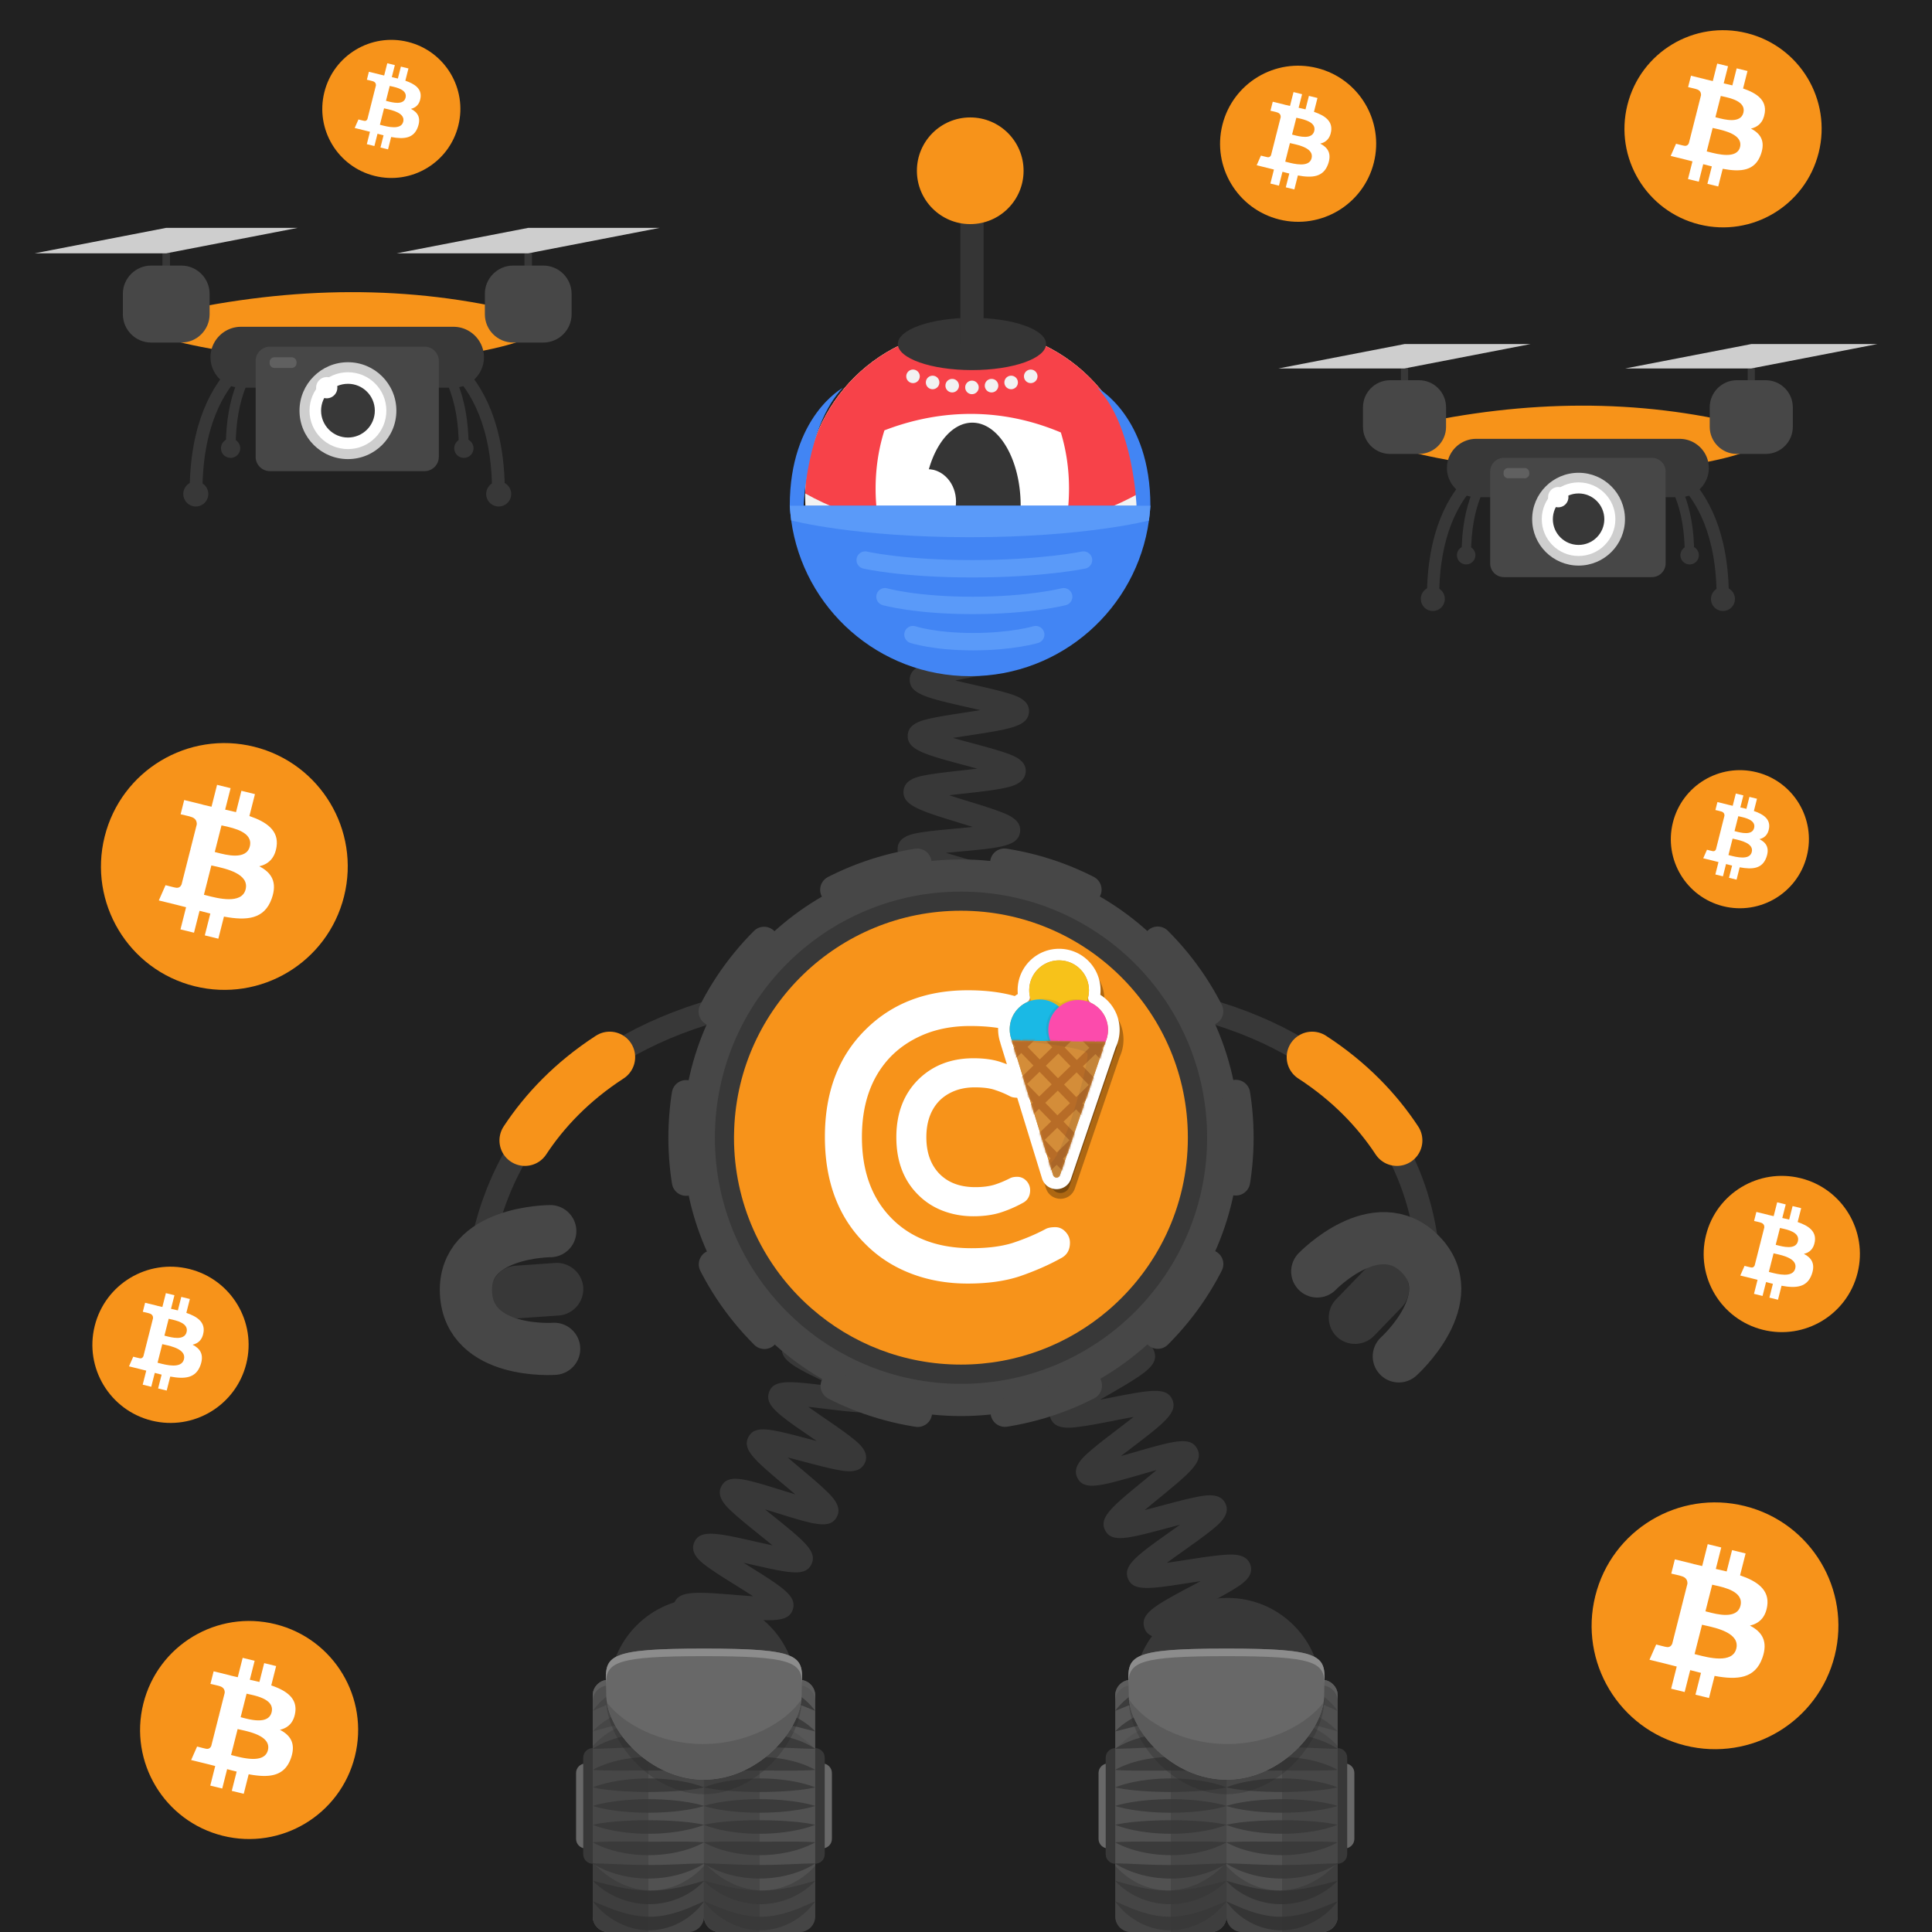 <svg width="1000" height="1000" fill="none" xmlns="http://www.w3.org/2000/svg"><path fill="#212121" d="M0 0h1000v1000H0z"/><path fill="#212121" d="M1000 0H0v1000h1000V0Z"/><path fill="#F7931A" d="M949.647 856.961c-8.53 34.22-43.19 55.04-77.42 46.51-34.21-8.53-55.04-43.19-46.5-77.41 8.53-34.22 43.19-55.05 77.41-46.52 34.22 8.54 55.05 43.2 46.51 77.42Z"/><path fill="#fff" fill-rule="evenodd" d="M914.705 831.271c1.27-8.37-5.2-12.87-14.05-15.87l2.87-11.34-7.009-1.72-2.79 11.04c-1.84-.45-3.741-.88-5.621-1.3l2.81-11.11-7-1.72-2.869 11.33c-1.52-.34-3.021-.68-4.481-1.04l.01-.04-9.67-2.38-1.859 7.37s5.2 1.17 5.09 1.25c2.84.7 3.349 2.55 3.269 4.01l-3.269 12.91c.2.05.449.12.729.23l-.24-.06c-.16-.04-.33-.08-.5-.12l-4.579 18.09c-.35.85-1.23 2.12-3.21 1.64.07.1-5.091-1.25-5.091-1.25l-3.479 7.9 9.12 2.24c1.02.25 2.019.51 3.019.77.66.17 1.32.34 1.97.5l-2.899 11.47 7 1.72 2.87-11.34c1.91.51 3.77.98 5.58 1.43l-2.861 11.29 7.01 1.72 2.901-11.44c11.95 2.23 20.939 1.33 24.719-9.31 3.05-8.57-.149-13.51-6.439-16.73 4.58-1.05 8.029-4.01 8.949-10.14Zm-16.019 22.11c-1.99 7.86-14.481 4.61-20.201 3.12-.51-.13-.97-.25-1.37-.35l3.851-15.19c.48.12 1.06.25 1.72.39 5.92 1.31 18.04 3.99 16 12.03Zm-14.811-19.07c4.77 1.25 15.17 3.99 16.98-3.16 1.85-7.31-8.26-9.51-13.19-10.59-.55-.12-1.039-.23-1.439-.33l-3.491 13.78c.32.08.71.18 1.14.3Z" clip-rule="evenodd"/><path fill="#F7931A" d="M178.085 463.94c-8.53 34.22-43.19 55.04-77.42 46.51-34.21-8.53-55.04-43.19-46.5-77.41 8.53-34.22 43.189-55.05 77.409-46.52 34.22 8.54 55.051 43.2 46.511 77.42Z"/><path fill="#fff" fill-rule="evenodd" d="M143.143 438.25c1.27-8.37-5.2-12.87-14.05-15.87l2.87-11.34-7.01-1.72-2.79 11.04c-1.84-.45-3.74-.88-5.62-1.3l2.81-11.11-7-1.72-2.871 11.33c-1.53-.34-3.019-.68-4.479-1.04l.01-.04-9.67-2.38-1.86 7.37s5.2 1.17 5.09 1.25c2.839.7 3.35 2.55 3.27 4.01l-3.27 12.91c.2.05.45.12.73.23l-.24-.06c-.16-.04-.33-.08-.5-.12l-4.58 18.09c-.35.85-1.23 2.12-3.21 1.64.07.1-5.09-1.25-5.09-1.25l-3.48 7.9 9.12 2.24c1.02.25 2.03.51 3.02.77.66.17 1.32.34 1.97.5l-2.9 11.47 7 1.72 2.87-11.34c1.91.51 3.769.98 5.579 1.43l-2.859 11.29 7.01 1.72 2.9-11.44c11.95 2.23 20.94 1.33 24.72-9.31 3.05-8.57-.151-13.51-6.441-16.73 4.58-1.05 8.031-4.01 8.951-10.14Zm-16.02 22.11c-1.99 7.86-14.48 4.61-20.2 3.12-.51-.13-.97-.25-1.37-.35l3.849-15.19c.48.12 1.061.25 1.721.39 5.92 1.31 18.04 3.99 16 12.03Zm-14.811-19.07c4.77 1.25 15.171 3.99 16.981-3.16 1.85-7.31-8.26-9.51-13.19-10.59-.56-.12-1.051-.23-1.451-.33l-3.489 13.78c.33.08.719.19 1.149.3Z" clip-rule="evenodd"/><path fill="#F7931A" d="M183.691 909.093c-7.538 30.238-38.163 48.638-68.411 41.1-30.23-7.537-48.629-38.162-41.091-68.401 7.538-30.238 38.162-48.647 68.401-41.1 30.238 7.529 48.638 38.163 41.101 68.401Z"/><path fill="#fff" fill-rule="evenodd" d="M152.809 886.393c1.126-7.397-4.592-11.373-12.411-14.02l2.533-10.018-6.192-1.522-2.471 9.754c-1.627-.395-3.298-.774-4.96-1.152l2.489-9.815-6.192-1.522-2.542 10.018a174.61 174.61 0 0 1-3.958-.915l.009-.035-8.541-2.102-1.644 6.508s4.591 1.038 4.494 1.1c2.507.616 2.964 2.251 2.885 3.544l-2.893 11.408c.175.044.396.105.642.202l-.211-.053c-.141-.035-.291-.07-.44-.105l-4.046 15.99c-.308.747-1.082 1.873-2.841 1.451.062.088-4.503-1.108-4.503-1.108l-3.079 6.983 8.057 1.979c.897.22 1.786.449 2.665.677.59.15 1.17.3 1.741.449l-2.559 10.132 6.183 1.522 2.542-10.027c1.688.449 3.333.871 4.934 1.258l-2.533 9.974 6.192 1.521 2.56-10.114c10.563 1.97 18.496 1.17 21.839-8.233 2.691-7.572-.133-11.935-5.692-14.785 4.081-.914 7.125-3.535 7.943-8.944Zm-14.152 19.534c-1.759 6.948-12.797 4.072-17.854 2.762-.457-.115-.862-.22-1.205-.308l3.404-13.422c.422.106.94.22 1.521.343 5.224 1.152 15.937 3.518 14.134 10.625Zm-13.087-16.852c4.213 1.108 13.404 3.518 15.004-2.788 1.636-6.456-7.3-8.408-11.662-9.358a40.607 40.607 0 0 1-1.275-.29l-3.079 12.172c.29.071.625.159 1.012.264Z" clip-rule="evenodd"/><path fill="#F7931A" d="M961.476 658.85c-5.4 21.66-27.35 34.85-49.01 29.45-21.66-5.4-34.85-27.34-29.44-49.01 5.4-21.67 27.341-34.85 49.011-29.45 21.66 5.39 34.839 27.34 29.439 49.01Z"/><path fill="#fff" fill-rule="evenodd" d="M939.354 642.58c.81-5.3-3.29-8.15-8.89-10.05l1.82-7.18-4.44-1.09-1.77 6.99c-1.17-.29-2.37-.56-3.56-.82l1.78-7.03-4.431-1.09-1.819 7.17c-.96-.22-1.91-.43-2.83-.66v-.02l-6.12-1.5-1.18 4.67s3.29.74 3.22.79c1.8.44 2.12 1.61 2.07 2.54l-2.07 8.18c.12.03.28.08.46.15l-.151-.04c-.1-.03-.209-.05-.319-.08l-2.9 11.45c-.22.54-.781 1.34-2.031 1.04.04.06-3.219-.79-3.219-.79l-2.201 5 5.771 1.42c.65.16 1.28.32 1.91.48.42.11.84.21 1.25.32l-1.841 7.26 4.431 1.09 1.819-7.18c1.21.32 2.39.62 3.54.9l-1.809 7.15 4.44 1.09 1.84-7.25c7.57 1.41 13.259.84 15.649-5.9 1.93-5.42-.1-8.55-4.08-10.6 2.89-.65 5.071-2.53 5.661-6.41Zm-10.14 14c-1.26 4.98-9.17 2.92-12.79 1.98-.33-.08-.62-.16-.87-.22l2.44-9.62c.3.07.67.16 1.09.25 3.74.82 11.42 2.52 10.13 7.61Zm-9.38-12.08c3.02.79 9.6 2.52 10.75-2 1.17-4.63-5.231-6.02-8.351-6.7-.35-.08-.66-.14-.92-.21l-2.209 8.72c.21.06.46.12.73.19Z" clip-rule="evenodd"/><path fill="#F79319" d="M88.953 161.89c62.83-13.99 123.431-14.48 181.551 0v14.19s-26.831 11.01-84.981 11.01c-58.14 0-96.57-11.01-96.57-11.01v-14.19Z"/><path stroke="#383838" stroke-miterlimit="10" stroke-width="6.604" d="M146.099 177.3s-44.63 8.23-44.63 77.54"/><path fill="#383838" d="M101.346 262.16a6.47 6.47 0 0 0 6.469-6.47 6.47 6.47 0 1 0-12.94 0 6.47 6.47 0 0 0 6.471 6.47Z"/><path stroke="#383838" stroke-miterlimit="10" stroke-width="6.604" d="M213.367 177.3s44.63 8.23 44.63 77.54"/><path fill="#383838" d="M258.118 262.16a6.47 6.47 0 1 0 0-12.94 6.47 6.47 0 0 0 0 12.94Z"/><path stroke="#383838" stroke-miterlimit="10" stroke-width="5.087" d="M153.815 171.64s-34.37 6.34-34.37 59.72"/><path fill="#383838" d="M119.355 237a4.98 4.98 0 1 0 0-9.96 4.98 4.98 0 0 0 0 9.96Z"/><path stroke="#383838" stroke-miterlimit="10" stroke-width="5.087" d="M205.633 171.64s34.37 6.34 34.37 59.72"/><path fill="#383838" d="M240.105 237a4.98 4.98 0 1 0 0-9.96 4.98 4.98 0 0 0 0 9.96Zm-5.372-36.33H124.714c-8.67 0-15.761-7.09-15.761-15.76s7.091-15.76 15.761-15.76h110.019c8.67 0 15.76 7.09 15.76 15.76s-7.09 15.76-15.76 15.76Zm-146.747-73.7h-3.9V146h3.9v-19.03Zm187.374 0h-3.899V146h3.899v-19.03Z"/><path fill="#474747" d="M93.873 177.3h-15.66c-8.04 0-14.62-6.58-14.62-14.62v-10.6c0-8.04 6.58-14.62 14.62-14.62h15.66c8.04 0 14.62 6.58 14.62 14.62v10.6c-.01 8.05-6.58 14.62-14.62 14.62Zm187.367 0h-15.66c-8.04 0-14.619-6.58-14.619-14.62v-10.6c0-8.04 6.579-14.62 14.619-14.62h15.66c8.04 0 14.62 6.58 14.62 14.62v10.6c0 8.05-6.58 14.62-14.62 14.62Zm-61.489 66.56H139.7c-4.06 0-7.38-3.32-7.38-7.38v-49.67c0-4.06 3.32-7.38 7.38-7.38h80.051c4.06 0 7.38 3.32 7.38 7.38v49.67c-.01 4.06-3.33 7.38-7.38 7.38Z"/><path fill="#CECECE" d="M180.094 237.63c13.846 0 25.069-11.224 25.069-25.07s-11.223-25.07-25.069-25.07c-13.846 0-25.071 11.224-25.071 25.07s11.225 25.07 25.071 25.07ZM17.953 131.12l68.08-13.18h68.09l-68.09 13.18h-68.08Zm187.383 0 68.08-13.18h68.08l-68.08 13.18h-68.08Z"/><path fill="#fff" d="M180.094 232.45c10.985 0 19.889-8.905 19.889-19.89 0-10.985-8.904-19.89-19.889-19.89s-19.891 8.905-19.891 19.89c0 10.985 8.906 19.89 19.891 19.89Z"/><path fill="#383838" d="M180.098 226.47c7.682 0 13.91-6.228 13.91-13.91s-6.228-13.91-13.91-13.91c-7.683 0-13.91 6.228-13.91 13.91s6.227 13.91 13.91 13.91Z"/><path fill="#fff" d="M169.115 206.16a5.49 5.49 0 1 0 0-10.98 5.49 5.49 0 0 0 0 10.98Z"/><path fill="#606060" d="M150.973 190.46h-8.92a2.498 2.498 0 0 1-2.491-2.49v-.55c0-1.37 1.121-2.49 2.491-2.49h8.92c1.37 0 2.5 1.12 2.5 2.49v.55a2.512 2.512 0 0 1-2.5 2.49Z"/><path fill="#F79319" d="M729.766 220.19c60.18-13.41 118.23-13.87 173.91 0v13.59s-25.711 10.54-81.401 10.54-92.509-10.54-92.509-10.54v-13.59Z"/><path stroke="#383838" stroke-miterlimit="10" stroke-width="6.326" d="M784.5 234.95s-42.75 7.89-42.75 74.27"/><path fill="#383838" d="M741.63 316.24a6.2 6.2 0 0 0 6.199-6.2 6.2 6.2 0 1 0-12.399 0 6.2 6.2 0 0 0 6.2 6.2Z"/><path stroke="#383838" stroke-miterlimit="10" stroke-width="6.326" d="M848.938 234.95s42.75 7.89 42.75 74.27"/><path fill="#383838" d="M891.802 316.24a6.2 6.2 0 1 0 0-12.4 6.2 6.2 0 0 0 0 12.4Z"/><path stroke="#383838" stroke-miterlimit="10" stroke-width="4.873" d="M791.896 229.53s-32.919 6.07-32.919 57.21"/><path fill="#383838" d="M758.888 292.14a4.77 4.77 0 1 0-.001-9.54 4.77 4.77 0 0 0 .001 9.54Z"/><path stroke="#383838" stroke-miterlimit="10" stroke-width="4.873" d="M841.539 229.53s32.92 6.07 32.92 57.21"/><path fill="#383838" d="M874.552 292.14a4.77 4.77 0 1 0-.001-9.54 4.77 4.77 0 0 0 .001 9.54Zm-5.145-34.81h-105.38c-8.3 0-15.089-6.79-15.089-15.09s6.789-15.09 15.089-15.09h105.38c8.3 0 15.091 6.79 15.091 15.09.01 8.3-6.791 15.09-15.091 15.09Zm-140.573-70.59h-3.74v18.23h3.74v-18.23Zm179.491 0h-3.739v18.23h3.739v-18.23Z"/><path fill="#474747" d="M734.477 234.95h-15c-7.7 0-14-6.3-14-14V210.8c0-7.7 6.3-14 14-14h15c7.7 0 14 6.3 14 14v10.15c0 7.7-6.3 14-14 14Zm179.476 0h-15c-7.7 0-14-6.3-14-14V210.8c0-7.7 6.3-14 14-14h15c7.7 0 14 6.3 14 14v10.15c.01 7.7-6.29 14-14 14Zm-58.898 63.76h-76.68c-3.89 0-7.07-3.18-7.07-7.07v-47.58c0-3.89 3.18-7.07 7.07-7.07h76.68c3.89 0 7.07 3.18 7.07 7.07v47.58c-.01 3.89-3.19 7.07-7.07 7.07Z"/><path fill="#CECECE" d="M817.066 292.75c13.266 0 24.021-10.754 24.021-24.02s-10.755-24.02-24.021-24.02c-13.265 0-24.019 10.754-24.019 24.02s10.754 24.02 24.019 24.02ZM661.758 190.71l65.22-12.62h65.21l-65.21 12.62h-65.22Zm179.492 0 65.21-12.62h65.22l-65.22 12.62h-65.21Z"/><path fill="#fff" d="M817.065 287.78c10.521 0 19.05-8.529 19.05-19.05s-8.529-19.05-19.05-19.05-19.049 8.529-19.049 19.05 8.528 19.05 19.049 19.05Z"/><path fill="#383838" d="M817.069 282.05c7.357 0 13.321-5.964 13.321-13.32 0-7.357-5.964-13.32-13.321-13.32-7.356 0-13.319 5.963-13.319 13.32 0 7.356 5.963 13.32 13.319 13.32Z"/><path fill="#fff" d="M806.549 262.59a5.26 5.26 0 1 0 0-10.52 5.26 5.26 0 0 0 0 10.52Z"/><path fill="#606060" d="M789.165 247.56h-8.54a2.404 2.404 0 0 1-2.391-2.39v-.52c0-1.31 1.081-2.39 2.391-2.39h8.54c1.31 0 2.39 1.08 2.39 2.39v.52c0 1.31-1.07 2.39-2.39 2.39Z"/><path fill="#F7931A" d="M711.1 84.177c-5.4 21.65-27.32 34.82-48.97 29.42-21.64-5.4-34.82-27.32-29.42-48.96 5.39-21.65 27.32-34.82 48.96-29.43 21.65 5.39 34.83 27.32 29.43 48.97Z"/><path fill="#fff" fill-rule="evenodd" d="M688.993 67.927c.8-5.29-3.29-8.14-8.89-10.04l1.82-7.17-4.43-1.09-1.77 6.98c-1.17-.29-2.36-.56-3.55-.82l1.78-7.03-4.43-1.09-1.82 7.17c-.96-.22-1.91-.43-2.83-.66l.01-.02-6.11-1.5-1.18 4.66s3.29.74 3.22.79c1.8.44 2.12 1.61 2.07 2.54l-2.07 8.17c.12.03.28.08.46.15l-.15-.04c-.1-.03-.21-.05-.32-.08l-2.9 11.44c-.22.54-.78 1.34-2.03 1.04.04.06-3.22-.79-3.22-.79l-2.2 5 5.77 1.42c.64.16 1.28.32 1.91.48.42.11.84.21 1.25.32l-1.83 7.25 4.43 1.09 1.82-7.18c1.21.32 2.38.62 3.53.9l-1.81 7.14 4.43 1.09 1.83-7.24c7.56 1.41 13.24.84 15.64-5.89 1.93-5.42-.1-8.55-4.07-10.59 2.88-.65 5.06-2.53 5.64-6.4Zm-10.12 13.98c-1.26 4.97-9.16 2.92-12.78 1.98-.33-.08-.62-.16-.86-.22l2.43-9.61c.3.07.67.16 1.09.25 3.74.82 11.4 2.52 10.12 7.6Zm-9.37-12.06c3.02.79 9.59 2.52 10.74-2 1.17-4.62-5.22-6.02-8.35-6.7-.35-.08-.66-.14-.91-.21l-2.21 8.71c.21.06.45.13.73.2Z" clip-rule="evenodd"/><path fill="#F7931A" d="M237.224 65.022c-4.77 19.15-24.17 30.8-43.32 26.03-19.14-4.77-30.8-24.17-26.02-43.32 4.77-19.15 24.17-30.81 43.32-26.03 19.14 4.78 30.79 24.17 26.02 43.32Z"/><path fill="#fff" fill-rule="evenodd" d="M217.666 50.651c.71-4.68-2.91-7.2-7.86-8.88l1.61-6.34-3.92-.96-1.56 6.18c-1.03-.25-2.09-.49-3.14-.73l1.58-6.22-3.92-.96-1.61 6.34c-.85-.19-1.69-.38-2.5-.58v-.02l-5.41-1.33-1.04 4.12s2.91.66 2.85.7c1.59.39 1.88 1.43 1.83 2.25l-1.83 7.23c.11.03.25.07.41.13l-.13-.03c-.09-.02-.19-.05-.28-.07l-2.56 10.12c-.19.47-.69 1.19-1.8.92.04.06-2.85-.7-2.85-.7l-1.95 4.42 5.1 1.25c.57.14 1.13.29 1.69.43.37.09.74.19 1.11.28l-1.62 6.42 3.92.96 1.61-6.35c1.07.29 2.11.55 3.13.8l-1.6 6.32 3.92.96 1.62-6.4c6.69 1.25 11.72.74 13.83-5.21 1.71-4.8-.08-7.56-3.6-9.36 2.52-.6 4.46-2.26 4.97-5.69Zm-8.96 12.37c-1.11 4.4-8.11 2.58-11.31 1.75-.29-.07-.55-.14-.76-.2l2.15-8.5c.27.07.59.14.96.22 3.32.73 10.1 2.23 8.96 6.73Zm-8.29-10.67c2.67.7 8.49 2.23 9.5-1.77 1.04-4.09-4.62-5.32-7.38-5.92-.31-.07-.58-.13-.81-.18l-1.95 7.71c.18.04.4.09.64.16Z" clip-rule="evenodd"/><path fill="#F7931A" d="M935.224 443.018c-4.77 19.15-24.17 30.8-43.32 26.03-19.14-4.77-30.8-24.17-26.02-43.32 4.77-19.15 24.17-30.8 43.32-26.03 19.14 4.77 30.8 24.17 26.02 43.32Z"/><path fill="#fff" fill-rule="evenodd" d="M915.666 428.648c.71-4.68-2.91-7.2-7.86-8.88l1.61-6.34-3.92-.96-1.56 6.18c-1.03-.25-2.09-.49-3.14-.73l1.58-6.22-3.92-.96-1.61 6.34c-.85-.19-1.69-.38-2.5-.58v-.02l-5.41-1.33-1.04 4.12s2.91.66 2.85.7c1.59.39 1.88 1.43 1.83 2.25l-1.83 7.23c.11.03.25.07.41.13l-.13-.03c-.09-.02-.19-.05-.28-.07l-2.56 10.12c-.19.48-.69 1.19-1.8.92.04.06-2.85-.7-2.85-.7l-1.95 4.42 5.1 1.25c.57.14 1.13.29 1.69.43.37.1.74.19 1.11.28l-1.62 6.42 3.92.96 1.61-6.35c1.07.29 2.11.55 3.13.8l-1.6 6.32 3.92.96 1.62-6.4c6.69 1.25 11.72.74 13.83-5.21 1.71-4.8-.08-7.56-3.6-9.36 2.53-.61 4.46-2.27 4.97-5.69Zm-8.96 12.37c-1.11 4.4-8.11 2.58-11.31 1.75-.29-.07-.55-.14-.76-.2l2.15-8.5c.27.07.59.14.96.22 3.32.73 10.1 2.23 8.96 6.73Zm-8.28-10.68c2.67.7 8.49 2.23 9.5-1.77 1.04-4.09-4.62-5.32-7.38-5.92-.31-.07-.58-.13-.81-.18l-1.95 7.71c.18.04.39.1.64.16Z" clip-rule="evenodd"/><path fill="#F7931A" d="M941.351 79.005c-6.82 27.34-34.51 43.98-61.86 37.16-27.33-6.82-43.97-34.51-37.15-61.84 6.81-27.34 34.51-43.98 61.84-37.17 27.35 6.82 43.99 34.51 37.17 61.85Z"/><path fill="#fff" fill-rule="evenodd" d="M913.432 58.485c1.02-6.69-4.15-10.28-11.22-12.68l2.29-9.06-5.6-1.37-2.23 8.82c-1.47-.36-2.98-.7-4.49-1.04l2.25-8.88-5.6-1.37-2.29 9.05c-1.22-.27-2.41-.54-3.58-.83l.01-.03-7.72-1.9-1.49 5.89s4.15.94 4.07 1c2.27.56 2.68 2.03 2.61 3.21l-2.61 10.32c.16.04.36.1.58.18l-.19-.05c-.13-.03-.26-.07-.4-.1l-3.66 14.45c-.28.68-.98 1.7-2.57 1.31.06.08-4.07-1-4.07-1l-2.78 6.31 7.29 1.79c.81.2 1.62.41 2.41.61.53.14 1.06.27 1.58.4l-2.32 9.16 5.59 1.37 2.29-9.06c1.53.41 3.01.79 4.46 1.14l-2.29 9.02 5.6 1.37 2.32-9.14c9.55 1.78 16.73 1.06 19.75-7.44 2.44-6.85-.12-10.8-5.14-13.37 3.66-.82 6.41-3.19 7.15-8.08Zm-12.8 17.66c-1.59 6.28-11.57 3.68-16.14 2.5-.41-.11-.78-.2-1.09-.28l3.07-12.14c.38.09.85.2 1.38.31 4.73 1.05 14.41 3.19 12.78 9.61Zm-11.83-15.24c3.81 1 12.12 3.18 13.57-2.52 1.48-5.84-6.6-7.6-10.54-8.46-.44-.1-.84-.18-1.15-.26l-2.79 11.01c.25.06.56.14.91.23Z" clip-rule="evenodd"/><path fill="#F7931A" d="M127.476 705.85c-5.4 21.66-27.35 34.85-49.01 29.45-21.66-5.4-34.85-27.34-29.44-49.01 5.4-21.67 27.34-34.85 49.01-29.45 21.65 5.4 34.84 27.35 29.44 49.01Z"/><path fill="#fff" fill-rule="evenodd" d="M105.343 689.59c.81-5.3-3.29-8.15-8.89-10.05l1.82-7.18-4.44-1.09-1.77 6.99c-1.17-.29-2.36-.56-3.55-.82l1.78-7.03-4.43-1.09-1.82 7.17c-.97-.22-1.91-.43-2.83-.66l.01-.02-6.12-1.5-1.18 4.67s3.29.74 3.22.79c1.8.44 2.12 1.61 2.07 2.54l-2.07 8.18c.12.03.28.08.46.15l-.15-.04c-.1-.03-.21-.05-.32-.08l-2.9 11.45c-.22.54-.78 1.34-2.03 1.04.04.06-3.23-.79-3.23-.79l-2.2 5 5.77 1.42c.64.16 1.28.32 1.91.48.42.11.84.21 1.25.32l-1.84 7.26 4.43 1.09 1.82-7.18c1.21.32 2.39.62 3.54.9l-1.81 7.15 4.44 1.09 1.84-7.25c7.57 1.41 13.26.84 15.65-5.9 1.93-5.42-.1-8.55-4.08-10.59 2.88-.66 5.07-2.54 5.65-6.42Zm-10.14 14c-1.26 4.98-9.17 2.92-12.79 1.98-.33-.08-.62-.16-.86-.22l2.44-9.62c.3.07.67.16 1.09.25 3.74.82 11.41 2.52 10.12 7.61Zm-9.38-12.08c3.02.79 9.6 2.52 10.75-2 1.17-4.63-5.23-6.02-8.35-6.7-.35-.08-.66-.14-.91-.21l-2.21 8.72c.21.06.45.12.72.19Z" clip-rule="evenodd"/><path stroke="#383838" stroke-miterlimit="10" stroke-width="12.035" d="M738.471 682.59s28.04-153.58-173.76-170.1"/><path stroke="#F7931A" stroke-linecap="round" stroke-miterlimit="10" stroke-width="26.366" d="M723.042 590.29c-10.13-15.37-24.28-30.4-43.87-43.12"/><path stroke="#383838" stroke-miterlimit="10" stroke-width="12.035" d="M246.741 686.94s-18.499-157.93 183.301-174.45"/><path stroke="#F7931A" stroke-linecap="round" stroke-miterlimit="10" stroke-width="26.366" d="M271.703 590.29c10.13-15.37 24.28-30.4 43.87-43.12"/><path fill="#383838" d="M607.974 927.36c.42-.25 1.66-1.4 1.82-3.44l-12-.94c.58-7.43 9.51-8.77 31.08-11.99 1.83-.27 3.88-.58 5.98-.91-2.55-.58-5.08-1.12-7.3-1.6-20.31-4.39-28.72-6.21-28.82-13.38-.1-7.51 8.7-9.63 29.95-14.75 1.57-.38 3.31-.8 5.09-1.24-2.39-.29-4.75-.55-6.83-.79-6.4-.72-12.44-1.39-17.21-2.23-4.8-.84-12.061-2.12-12.741-8.16-.86-7.35 7.601-10.44 28.031-17.92 1.3-.48 2.73-1 4.2-1.54-2.04.02-4.03.05-5.81.08-20.83.34-29.45.48-31.23-6.45-1.82-7.17 6.1-11.38 25.22-21.55 1.25-.67 2.62-1.39 4.03-2.15-1.98.3-3.9.6-5.64.87-20.62 3.21-29.16 4.54-31.91-2.05-2.82-6.9 4.47-12.08 22.08-24.6 1.46-1.04 3.09-2.2 4.76-3.4-2.22.58-4.39 1.16-6.32 1.67-20.49 5.48-28.96 7.75-32.34 1.29-3.46-6.63 3.43-12.27 20.06-25.9 1.97-1.61 4.26-3.49 6.51-5.38-2.87.79-5.75 1.62-8.23 2.34-20.74 5.98-29.32 8.46-32.73 1.73-2.91-5.66 2.869-10.69 6.689-14.01 3.77-3.29 8.981-7.25 14.011-11.09 2.52-1.92 5.55-4.24 8.38-6.47-3.42.61-6.991 1.31-9.971 1.9-6.31 1.24-12.829 2.52-17.899 3.17-5.11.66-12.83 1.65-15.13-4.41-2.29-6 4.039-10.23 8.239-13.04 4.09-2.73 9.691-5.98 15.101-9.11 3.03-1.76 6.73-3.9 10.1-5.95-3.58.09-7.38.26-10.53.4-21.43.95-31.21 1.38-32.82-6.25-1.34-6.25 5.55-9.43 10.1-11.53 4.43-2.04 10.15-4.25 16.21-6.59 3.26-1.26 7.24-2.8 10.89-4.3-3.41-.42-7.02-.81-10.02-1.13-21.44-2.29-31.22-3.34-31.72-11.12-.42-7.45 8.04-9.44 28.46-14.25 7.98-1.88 20.05-4.72 22.41-6.38-.39.28-1.51 1.51-1.51 3.52h12.039c0 7.47-8.829 9.55-30.179 14.58-1.34.32-2.811.66-4.321 1.02 2.14.24 4.231.46 6.101.67 6.39.68 12.43 1.33 17.2 2.14 4.79.81 12.019 2.05 12.779 8.04.95 7.33-7.459 10.58-27.799 18.43-1.08.42-2.251.87-3.451 1.34 1.79-.07 3.521-.15 5.091-.22 20.83-.92 29.45-1.3 31.42 5.6 2.09 7.02-5.67 11.52-24.42 22.39-1.15.67-2.4 1.39-3.7 2.15 1.77-.34 3.49-.68 5.04-.98 20.68-4.06 29.24-5.74 32.27.81 3.04 6.76-4.01 12.15-21.06 25.15-1.67 1.27-3.561 2.72-5.471 4.2 2.41-.67 4.79-1.36 6.87-1.96 20.58-5.93 29.101-8.39 32.571-1.83 3.5 6.59-3.35 12.2-19.89 25.75-2.18 1.78-4.751 3.89-7.221 5.98 3.04-.77 6.141-1.6 8.771-2.3 6.2-1.66 12.6-3.37 17.6-4.37 5.03-1 12.63-2.52 15.37 3.3 2.77 5.71-3.151 10.52-7.071 13.71-3.84 3.12-9.13 6.88-14.25 10.52-2.68 1.91-5.929 4.22-8.929 6.44 3.4-.47 6.97-1.03 9.94-1.49 6.41-1 13.03-2.03 18.18-2.48 5.18-.46 13.009-1.15 15.059 5.07 2.02 6.05-4.449 10.03-8.729 12.67-4.18 2.58-9.891 5.61-15.401 8.55-3.03 1.61-6.709 3.57-10.089 5.45 3.48-.01 7.18-.06 10.25-.11 6.5-.11 13.23-.21 18.41.05 5.21.26 13.08.66 14.26 7.1 1.35 7.37-6.87 10.38-26.73 17.65-3.15 1.15-6.96 2.55-10.51 3.93 3.29.42 6.739.81 9.619 1.13 21.43 2.4 31.21 3.5 31.71 11.25.41 7.47-8.049 9.5-28.489 14.43-3.18.77-7.02 1.69-10.62 2.63 3.16.73 6.44 1.44 9.21 2.04 21.02 4.54 30.62 6.61 30.32 14.37-.2 7.39-8.86 8.68-29.76 11.8-8.05 1.17-20.21 2.99-22.68 4.43Zm-102.84-299.85c-2.51-5.93 3.729-10.7 7.859-13.86 4.15-3.17 9.77-6.92 15.21-10.54 1.95-1.3 4.2-2.8 6.44-4.32-3.15.54-6.359 1.14-9.089 1.65-6.12 1.14-12.441 2.32-17.291 2.91-4.93.61-12.389 1.52-14.669-4.28-2.78-7.14 4.979-12.06 23.719-23.93 2.02-1.28 4.36-2.76 6.67-4.26-3.32.47-6.719.99-9.599 1.44-6.4.99-12.45 1.93-17.29 2.38-4.94.46-12.421 1.15-14.481-4.76-2.16-6.07 4.43-10.49 8.79-13.41 4.39-2.94 10.29-6.36 15.99-9.66 2.14-1.24 4.65-2.69 7.1-4.15-3.54.3-7.2.67-10.29.98-6.41.65-12.469 1.26-17.289 1.45-4.95.2-12.431.49-14.141-5.55-2.18-7.52 6.85-11.89 26.63-21.47 2.39-1.16 5.21-2.52 7.95-3.89-3.87-.08-7.989-.08-11.389-.09-6.43-.01-12.5-.01-17.29-.31-4.96-.31-12.441-.77-13.451-7.02-1.31-7.77 8.171-10.87 28.951-17.67 2.78-.91 6.109-2 9.269-3.09-3.74-.69-7.749-1.34-11.059-1.89-6.23-1.02-12.66-2.08-17.5-3.19-4.97-1.14-12.481-2.87-12.391-9.35 0-6.39 7.54-8.07 12.52-9.17 4.88-1.08 11.351-2.1 17.621-3.07 2.96-.46 6.479-1.01 9.849-1.59-2.98-.92-6.039-1.82-8.639-2.58-6.26-1.84-12.731-3.74-17.621-5.52-4.89-1.79-12.269-4.49-11.589-10.91.62-6.16 7.999-7.29 12.889-8.05 4.79-.74 10.881-1.29 17.321-1.88 2.61-.24 5.639-.52 8.649-.83-2.21-.69-4.39-1.36-6.31-1.95-21.35-6.55-30.18-9.26-29.5-16.85.62-6.13 7.87-7.38 12.67-8.22 4.73-.82 10.74-1.49 17.1-2.2 2.53-.28 5.45-.61 8.36-.96a790.9 790.9 0 0 0-6.03-1.63c-21.45-5.76-30.329-8.15-29.939-15.73.35-6.16 7.61-7.72 12.41-8.76 4.74-1.02 10.77-1.94 17.16-2.92 2.42-.37 5.199-.79 7.989-1.25-2.14-.5-4.25-.98-6.12-1.4-21.59-4.9-30.52-6.93-30.42-14.48.17-6.2 7.37-8.04 12.13-9.26 4.73-1.21 11.03-2.41 17.12-3.58 8.07-1.54 20.261-3.87 22.691-5.42-.44.28-1.691 1.56-1.691 3.71h12.04c0 7.65-9.009 9.37-30.779 13.53-2.4.46-5.181.99-7.941 1.55 3.28.79 6.66 1.56 9.52 2.21 6.31 1.43 12.271 2.79 16.931 4.15 4.74 1.39 11.909 3.48 11.729 9.68-.3 7.71-9.4 9.1-31.38 12.46-2.4.37-5.19.79-7.95 1.24 3.31.94 6.741 1.86 9.631 2.64 6.23 1.67 12.109 3.25 16.689 4.79 4.67 1.57 11.74 3.94 11.29 10.14-.5 6.5-8.33 7.9-13.5 8.82-5.23.94-12.03 1.7-18.61 2.43-2.27.25-4.88.54-7.5.86a620.75 620.75 0 0 0 9.431 2.95c6.13 1.88 11.92 3.66 16.41 5.34 4.59 1.72 11.519 4.32 10.889 10.45-.79 7.62-9.95 8.45-32.08 10.48-1.91.17-4.069.37-6.259.59 2.63.8 5.259 1.57 7.549 2.24 5.96 1.75 12.131 3.56 16.741 5.23 4.63 1.68 11.64 4.21 11.21 10.32-.49 7.34-9.331 8.72-30.691 12.06-1.02.16-2.12.33-3.25.51 1.08.18 2.11.35 3.09.51 21.31 3.5 30.13 4.94 30.71 12.21.5 7.04-7.02 9.5-27.13 16.08-1.44.47-3.019.99-4.649 1.53h2.719c22.22.03 31.41.04 33.14 7.32 1.65 6.89-5.46 10.33-24.46 19.53-2.04.99-4.349 2.11-6.689 3.26 1.77-.17 3.49-.34 5.04-.5 22.11-2.23 31.26-3.16 33.59 4.04 1.93 5.78-4.251 9.88-8.331 12.58-4.02 2.66-9.269 5.71-14.839 8.93-2.12 1.23-4.551 2.64-6.981 4.07 2.14-.32 4.23-.64 6.09-.93 21.91-3.39 30.971-4.8 33.631 2.29 2.18 5.75-3.861 10.12-7.851 13.01-3.94 2.85-9.1 6.12-14.57 9.58-2.15 1.36-4.63 2.93-7.09 4.53 2.35-.42 4.661-.85 6.691-1.23 21.68-4.04 30.649-5.71 33.509 1.29 2.35 5.74-3.609 10.27-7.559 13.26-3.89 2.96-9.24 6.52-14.42 9.96-6.82 4.54-17.131 11.41-18.771 13.77.3-.43.95-2.1.12-4.08l-11.089 4.7ZM352.929 930.65c.54-.39 1.609-1.85 1.469-3.86l-12.009.81c-.43-6.35 6.8-8.76 11.59-10.36 4.74-1.58 11-3.22 17.04-4.81 2.33-.61 5.06-1.33 7.74-2.06-3.18-.65-6.47-1.27-9.25-1.79-19.96-3.76-28.22-5.31-28.22-12.6 0-7.67 9.359-9.3 29.859-12.89 2.46-.43 5.34-.94 8.17-1.46-3.21-.99-6.57-1.96-9.38-2.77-19.56-5.67-27.659-8.01-26.919-15.31.83-7.66 10.299-8.24 31.049-9.51 2.65-.16 5.781-.35 8.821-.58-3.21-1.46-6.611-2.94-9.451-4.17-5.73-2.49-11.139-4.84-15.319-6.97-4.09-2.09-10.93-5.59-9.37-11.74 1.84-7.47 11.32-6.71 32.09-5.04 2.69.22 5.88.47 8.97.68-2.97-1.93-6.14-3.91-8.77-5.55-5.09-3.17-10.351-6.45-14.181-9.2-3.75-2.68-10.029-7.18-7.549-13.04 2.86-7.05 12.09-4.96 32.31-.37 2.47.56 5.38 1.22 8.23 1.83-2.47-2.05-5.04-4.12-7.22-5.87-4.71-3.8-9.59-7.72-13.11-10.95-3.63-3.33-9.111-8.35-6.071-13.89 3.58-6.45 11.79-3.89 31.62 2.28 2 .62 4.27 1.33 6.58 2.03-1.81-1.55-3.62-3.06-5.2-4.39-15.89-13.35-22.469-18.88-19.029-25.35 3.33-6.35 11.52-4.17 31.33 1.08 1.26.33 2.62.7 4.04 1.07-1.01-.69-1.981-1.36-2.891-1.98-17.21-11.81-24.329-16.69-21.779-23.47 2.43-6.59 10.679-5.59 30.619-3.17 1.07.13 2.231.27 3.421.41-.62-.29-1.221-.58-1.801-.85-18.51-8.73-26.95-12.71-25.5-19.89 1.42-6.88 9.69-7.22 29.67-8.03 1.34-.05 2.801-.11 4.301-.18-.89-.27-1.75-.53-2.57-.77-20.26-6.08-28.65-8.59-28.26-15.92.41-7.08 8.59-8.51 28.37-11.97 7.69-1.35 19.3-3.38 21.68-4.82-.58.35-1.771 1.74-1.771 3.78h12.04c0 7.67-9.36 9.3-29.87 12.89-2.54.45-5.549.97-8.469 1.52 3.32 1.06 6.82 2.11 9.74 2.98 5.96 1.79 11.599 3.48 15.979 5.1 4.3 1.59 11.49 4.25 10.66 10.53-.92 7.63-10.449 8.02-31.349 8.87-2.73.11-5.99.25-9.12.42 3.24 1.6 6.71 3.24 9.59 4.6 5.4 2.55 10.99 5.18 15.1 7.45 4.02 2.22 10.74 5.93 9.01 12.02-2.18 7.46-11.621 6.31-32.311 3.8-2.68-.33-5.859-.71-8.939-1.04 2.83 2.01 5.849 4.08 8.359 5.81 4.97 3.41 10.121 6.94 13.861 9.88 3.86 3.03 9.699 7.61 7.089 13.35-2.74 5.84-10.149 4.38-15.059 3.41-4.81-.95-10.981-2.58-16.941-4.17-2.39-.63-5.19-1.38-7.96-2.08 2.23 1.92 4.531 3.86 6.491 5.5 4.67 3.92 9.5 7.98 13 11.33 3.56 3.41 8.95 8.56 5.9 14.05-3.57 6.42-11.77 3.87-31.6-2.31-1.69-.53-3.57-1.11-5.51-1.7 1.47 1.2 2.91 2.36 4.2 3.4 16.26 13.09 22.99 18.51 19.8 25.08-3.15 6.39-11.311 4.54-31.021.08-1.27-.29-2.65-.6-4.09-.92l2.531 1.58c17.82 11.12 25.2 15.72 22.96 22.64-2.24 6.71-10.511 6.05-30.491 4.44-1.25-.1-2.609-.21-4.009-.32.82.36 1.62.7 2.37 1.03 19.39 8.42 27.409 11.9 26.139 19.13-1.23 6.94-9.519 7.45-29.569 8.67-1.48.09-3.1.19-4.78.3 1.14.33 2.24.65 3.26.95 20.3 5.88 28.71 8.31 28.32 15.68-.41 7.08-8.6 8.51-28.38 11.97-1.75.31-3.711.65-5.721 1.01 1.48.28 2.921.55 4.231.8 20.82 3.92 29.439 5.54 29.729 12.93.31 7.13-7.799 9.26-27.389 14.39-7.51 1.96-18.89 4.94-21.13 6.56Z"/><path fill="#474747" d="M497.41 732.95c79.56 0 144.05-64.49 144.05-144.05 0-79.56-64.49-144.05-144.05-144.05-79.56 0-144.051 64.49-144.051 144.05 0 79.55 64.501 144.05 144.051 144.05Z"/><path fill="#383838" d="M497.414 716.28c70.36 0 127.39-57.03 127.39-127.39 0-70.35-57.03-127.39-127.39-127.39-70.35 0-127.391 57.03-127.391 127.39.01 70.36 57.041 127.39 127.391 127.39Z"/><path stroke="#474747" stroke-dasharray="45.27 45.27" stroke-linecap="round" stroke-miterlimit="10" stroke-width="14.819" d="M599.274 690.74c56.25-56.26 56.25-147.46 0-203.72-56.25-56.25-147.46-56.25-203.72 0-56.26 56.26-56.26 147.46 0 203.72 56.26 56.25 147.47 56.25 203.72 0Z"/><path fill="#F7931A" d="M614.834 588.85c0 35.81-16.031 67.88-41.301 89.42-20.51 17.48-47.099 28.04-76.159 28.04-29.62 0-56.671-10.96-77.341-29.08-.94-.81-1.859-1.64-2.769-2.49-22.98-21.43-37.35-51.98-37.35-85.89 0-.3 0-.6.01-.9.01-1.27.039-2.53.099-3.79 2.45-62.7 54.051-112.77 117.351-112.77 63.73 0 115.609 50.76 117.409 114.05.03 1.13.051 2.27.051 3.41Z"/><path fill="#fff" fill-rule="evenodd" d="M541.48 636c1.16-.54 2.72-.82 4.76-.82 2.04 0 3.811.82 5.311 2.45 1.5 1.63 2.25 3.47 2.25 5.58 0 3.81-1.57 6.46-4.63 8.03-6.6 3.67-13.741 6.73-21.221 9.32-7.55 2.52-16.599 3.81-27.069 3.81-10.47 0-20.271-1.7-29.311-5.17-9.05-3.47-16.87-8.5-23.46-15.1-14.08-13.81-21.149-32.37-21.149-55.64 0-23.26 7.069-41.76 21.149-55.63 13.67-13.54 31.291-20.27 52.851-20.27 10.41 0 19.38 1.29 26.93 3.81 7.55 2.52 13.329 4.9 17.339 7.07 4.01 2.18 6.461 3.95 7.281 5.31.82 1.36 1.29 3.06 1.29 5.1 0 2.04-.75 3.88-2.25 5.51s-3.261 2.45-5.311 2.45c-2.04 0-3.6-.27-4.76-.82a101.062 101.062 0 0 0-17.339-7.21c-5.92-1.84-13.26-2.72-22.1-2.72-8.84 0-16.8 1.5-23.87 4.42-7.14 2.99-13.061 7.07-17.891 12.24-9.45 10.27-14.149 23.87-14.149 40.81s4.689 30.54 14.149 40.81c10.27 11.15 24.491 16.73 42.511 16.73 8.3 0 15.439-.88 21.359-2.72 5.98-1.98 11.76-4.36 17.33-7.35Z" clip-rule="evenodd"/><path fill="#fff" fill-rule="evenodd" stroke="#fff" stroke-width="5.873" d="M524.143 612.459c.54-.27 1.359-.41 2.379-.41s1.901.41 2.651 1.22a4.02 4.02 0 0 1 1.09 2.79c0 1.9-.751 3.27-2.311 4.01a61.899 61.899 0 0 1-10.609 4.63c-3.74 1.23-8.301 1.9-13.531 1.9-5.239 0-10.13-.89-14.62-2.59-4.49-1.7-8.429-4.22-11.769-7.55-7.07-6.94-10.54-16.19-10.54-27.82 0-11.63 3.54-20.88 10.54-27.82 6.87-6.73 15.64-10.13 26.46-10.13 5.24 0 9.73.61 13.47 1.91 3.74 1.3 6.669 2.45 8.639 3.54 2.04 1.09 3.201 1.97 3.671 2.65.41.68.609 1.5.609 2.52s-.339 1.9-1.089 2.72c-.75.82-1.631 1.22-2.651 1.22-1.02 0-1.84-.14-2.38-.41-2.79-1.5-5.709-2.65-8.639-3.6-2.92-.95-6.671-1.36-11.021-1.36-4.35 0-8.37.75-11.97 2.24-3.54 1.5-6.53 3.54-8.91 6.12-4.69 5.17-7.069 11.97-7.069 20.4 0 8.43 2.379 15.23 7.069 20.4 5.17 5.58 12.241 8.36 21.221 8.36 4.15 0 7.69-.47 10.68-1.36 2.92-.92 5.84-2.15 8.63-3.58Z" clip-rule="evenodd"/><path fill="#383838" fill-rule="evenodd" d="M254.119 669.96c-.63-7.45 4.939-14.11 12.359-14.8l20.601-1.44c7.45-.62 14.11 4.94 14.8 12.36.63 7.45-4.941 14.11-12.361 14.8l-20.599 1.44c-7.51.65-14.17-4.91-14.8-12.36Z" clip-rule="evenodd"/><path stroke="#474747" stroke-linecap="round" stroke-linejoin="round" stroke-miterlimit="10" stroke-width="27" d="M286.841 698.15s-44.041 3.13-45.651-28.89c-1.61-32.02 43.63-32.02 43.63-32.02"/><path fill="#383838" fill-rule="evenodd" d="M724.982 657.193c5.449 5.119 5.759 13.796.702 19.269l-14.358 14.843c-5.126 5.441-13.796 5.759-19.269.702-5.449-5.12-5.759-13.797-.702-19.27l14.357-14.842c5.151-5.504 13.821-5.821 19.27-.702Z" clip-rule="evenodd"/><path stroke="#474747" stroke-linecap="round" stroke-linejoin="round" stroke-miterlimit="10" stroke-width="27" d="M681.799 658.103s30.661-31.769 53.264-9.032-11.042 52.981-11.042 52.981"/><g clip-path="url(#a)"><path fill="#383838" d="M635.365 924.06c26.781 0 48.49-21.709 48.49-48.49 0-26.78-21.709-48.49-48.49-48.49-26.78 0-48.49 21.71-48.49 48.49 0 26.781 21.71 48.49 48.49 48.49Z"/><path fill="#686868" d="M696.082 956.74h-122.54c-2.73 0-4.94-2.21-4.94-4.94v-34.09c0-2.73 2.21-4.94 4.94-4.94h122.54c2.73 0 4.939 2.21 4.939 4.94v34.09c-.01 2.73-2.219 4.94-4.939 4.94Z"/><path fill="#383838" d="M692.373 964.68H577.252c-2.73 0-4.94-2.21-4.94-4.94v-49.97c0-2.73 2.21-4.94 4.94-4.94h115.121c2.73 0 4.939 2.21 4.939 4.94v49.97c0 2.73-2.219 4.94-4.939 4.94Z"/><path fill="#515151" d="M634.81 877.61v114.3c0 4.48-3.64 8.12-8.12 8.12h-41.32c-4.48 0-8.12-3.64-8.12-8.12v-114.3a8.12 8.12 0 0 1 8.12-8.12h41.32c4.48-.01 8.12 3.62 8.12 8.12Z"/><path fill="#474747" d="M634.811 877.61v114.3c0 4.48-3.64 8.12-8.12 8.12h-20.66V869.49h20.66c1.89 0 3.62.65 5 1.73a8.061 8.061 0 0 1 3.12 6.39Z"/><path fill="#474747" d="M634.813 877.61v114.3c0 4.48-3.64 8.12-8.12 8.12h-19.839l-.831.43V869.48h20.661c1.89 0 3.62.65 5 1.73a8.074 8.074 0 0 1 3.129 6.4Z"/><path fill="#595959" d="M626.682 869.48h-41.32a8.12 8.12 0 0 0-8.12 8.12v2.96a8.12 8.12 0 0 1 8.12-8.12h41.32c4.48 0 8.12 3.64 8.12 8.12v-2.96a8.12 8.12 0 0 0-8.12-8.12Z"/><path fill="#282828" d="M634.81 964.03v27.88c0 4.48-3.64 8.12-8.12 8.12h-41.32c-4.48 0-8.12-3.64-8.12-8.12V965.8c15.42 16.81 39.64 17.52 57.56-1.77Z" opacity=".27"/><path fill="#686868" d="M577.25 905.48V877.6c0-4.48 3.64-8.12 8.12-8.12h41.32c4.48 0 8.12 3.64 8.12 8.12v26.11c-15.42-16.81-39.64-17.52-57.56 1.77Z" opacity=".27"/><path fill="#515151" d="M692.373 877.61v114.3c0 4.48-3.641 8.12-8.121 8.12h-41.319c-4.48 0-8.121-3.64-8.121-8.12v-114.3a8.12 8.12 0 0 1 8.121-8.12h41.319c4.48-.01 8.121 3.62 8.121 8.12Z"/><path fill="#474747" d="M692.374 877.61v114.3c0 4.48-3.641 8.12-8.121 8.12h-20.659V869.49h20.659a8.1 8.1 0 0 1 5 1.73 8.062 8.062 0 0 1 3.121 6.39Z"/><path fill="#474747" d="M692.368 877.61v114.3c0 4.48-3.64 8.12-8.12 8.12h-19.84l-.83.43V869.48h20.66a8.1 8.1 0 0 1 5 1.73 8.075 8.075 0 0 1 3.13 6.4Z"/><g fill="#383838" opacity=".89"><path d="M634.68 934.76c4.81-1.45 9.61-2.2 14.42-2.74 4.81-.51 9.61-.75 14.42-.76 4.81-.01 9.609.23 14.419.75 4.81.54 9.611 1.29 14.421 2.75-4.81 1.46-9.611 2.21-14.421 2.75-4.81.51-9.609.75-14.419.75-4.81 0-9.61-.24-14.42-.76-4.8-.54-9.61-1.29-14.42-2.74Zm0 29.76c5.08 0 9.9.31 14.67.49 4.77.2 9.47.32 14.17.32 4.7 0 9.399-.12 14.169-.32 4.77-.18 9.591-.49 14.671-.48-4.26 2.79-8.98 4.65-13.85 5.93a59.56 59.56 0 0 1-14.99 1.88c-5.05 0-10.11-.63-14.98-1.89-4.87-1.3-9.59-3.15-13.86-5.93Zm0 8.96c5.09 1.42 9.84 2.84 14.61 3.75 4.75.94 9.45 1.41 14.16 1.37 4.71-.05 9.429-.62 14.199-1.57 4.79-.93 9.581-2.29 14.711-3.54-3.68 3.79-8.16 6.7-13.08 8.8-4.92 2.08-10.31 3.27-15.77 3.32-5.45.05-10.91-1.05-15.85-3.13-4.94-2.11-9.41-5.11-12.98-9Z"/><path d="M634.68 984.1c5.01 2.21 9.71 4.35 14.48 5.79 4.75 1.47 9.51 2.27 14.27 2.23 4.77-.08 9.53-.96 14.31-2.44 4.8-1.46 9.54-3.53 14.62-5.58-3.29 4.37-7.551 7.97-12.461 10.65-4.91 2.66-10.589 4.31-16.389 4.38-5.8.05-11.56-1.5-16.5-4.18-4.94-2.71-9.16-6.4-12.33-10.85Zm0-30.53c5.04-.38 9.86-.35 14.64-.36l14.21.03 14.199-.04c4.78.01 9.591-.02 14.641.36-4.42 2.47-9.18 4.03-14.03 5.11a69.566 69.566 0 0 1-14.81 1.56c-4.97-.01-9.95-.52-14.81-1.58-4.86-1.07-9.61-2.63-14.04-5.08Zm0-9.05c4.91-1.07 9.72-1.54 14.52-1.89 4.79-.32 9.56-.47 14.32-.47 4.77-.01 9.53.14 14.32.46 4.79.35 9.61.82 14.52 1.89-4.68 1.83-9.48 2.88-14.3 3.61-4.82.7-9.68 1.04-14.54 1.03-4.86 0-9.721-.34-14.541-1.04-4.82-.73-9.609-1.77-14.299-3.59Zm57.68-39.369c-5.08 0-9.901-.311-14.671-.491-4.77-.2-9.469-.32-14.169-.32-4.7 0-9.4.12-14.17.32-4.77.18-9.59.49-14.67.48 4.26-2.79 8.98-4.649 13.85-5.929a59.56 59.56 0 0 1 14.99-1.881c5.05 0 10.11.63 14.98 1.89 4.88 1.3 9.6 3.151 13.86 5.931Zm0-8.96c-5.09-1.42-9.84-2.84-14.61-3.75-4.75-.94-9.45-1.411-14.16-1.371-4.71.05-9.43.62-14.2 1.57-4.79.93-9.58 2.29-14.71 3.54 3.68-3.79 8.17-6.699 13.08-8.799 4.92-2.08 10.31-3.271 15.77-3.321a40.163 40.163 0 0 1 15.849 3.131c4.94 2.11 9.421 5.1 12.981 9Z"/><path d="M692.36 885.571c-5.01-2.21-9.711-4.351-14.481-5.791-4.75-1.47-9.509-2.27-14.269-2.23-4.77.08-9.53.96-14.31 2.44-4.8 1.46-9.54 3.531-14.62 5.581 3.29-4.37 7.55-7.97 12.46-10.65 4.91-2.66 10.59-4.311 16.39-4.381 5.8-.05 11.56 1.5 16.49 4.18 4.96 2.71 9.17 6.401 12.34 10.851Zm.002 30.529c-5.04.38-9.86.351-14.64.361l-14.21-.031-14.2.04c-4.78-.01-9.59.02-14.64-.36 4.42-2.47 9.18-4.03 14.03-5.11a69.565 69.565 0 0 1 14.81-1.559c4.97.01 9.95.519 14.81 1.579 4.86 1.07 9.62 2.63 14.04 5.08Zm-.002 9.051c-4.91 1.07-9.72 1.539-14.52 1.889-4.79.32-9.56.47-14.32.47-4.77.01-9.53-.139-14.32-.459-4.79-.35-9.61-.821-14.52-1.891 4.68-1.83 9.479-2.879 14.299-3.609 4.82-.7 9.681-1.041 14.541-1.031 4.86 0 9.72.341 14.54 1.051 4.82.72 9.62 1.76 14.3 3.58Z"/></g><g fill="#383838" opacity=".89"><path d="M577.188 934.76c4.809-1.45 9.61-2.2 14.42-2.74 4.81-.51 9.61-.75 14.42-.76 4.81-.01 9.61.23 14.42.75 4.81.54 9.61 1.29 14.42 2.75-4.81 1.46-9.61 2.21-14.42 2.75-4.81.51-9.61.75-14.42.75-4.81 0-9.61-.24-14.42-.76-4.81-.54-9.611-1.29-14.42-2.74Zm0 29.76c5.079 0 9.9.31 14.67.49 4.77.2 9.47.32 14.17.32 4.7 0 9.4-.12 14.17-.32 4.77-.18 9.59-.49 14.67-.48-4.26 2.79-8.98 4.65-13.85 5.93a59.56 59.56 0 0 1-14.99 1.88c-5.05 0-10.11-.63-14.98-1.89-4.87-1.3-9.6-3.15-13.86-5.93Zm0 8.96c5.09 1.42 9.84 2.84 14.61 3.75 4.75.94 9.45 1.41 14.16 1.37 4.71-.05 9.43-.62 14.2-1.57 4.79-.93 9.58-2.29 14.71-3.54-3.68 3.79-8.16 6.7-13.08 8.8-4.92 2.08-10.31 3.27-15.77 3.32a40.172 40.172 0 0 1-15.851-3.13c-4.94-2.11-9.42-5.11-12.979-9Z"/><path d="M577.188 984.1c5.01 2.21 9.709 4.35 14.479 5.79 4.75 1.47 9.51 2.27 14.271 2.23 4.77-.08 9.53-.96 14.31-2.44 4.8-1.46 9.54-3.53 14.62-5.58-3.29 4.37-7.55 7.97-12.46 10.65-4.91 2.66-10.59 4.31-16.39 4.38-5.8.05-11.56-1.5-16.5-4.18-4.94-2.71-9.16-6.4-12.33-10.85Zm0-30.53c5.039-.38 9.86-.35 14.64-.36l14.21.03 14.2-.04c4.78.01 9.589-.02 14.639.36-4.42 2.47-9.179 4.03-14.029 5.11a69.566 69.566 0 0 1-14.81 1.56c-4.97-.01-9.95-.52-14.81-1.58-4.86-1.07-9.611-2.63-14.04-5.08Zm0-9.05c4.909-1.07 9.72-1.54 14.52-1.89 4.79-.32 9.56-.47 14.32-.47 4.77-.01 9.53.14 14.32.46 4.79.35 9.61.82 14.52 1.89-4.68 1.83-9.48 2.88-14.3 3.61-4.82.7-9.68 1.04-14.54 1.03-4.86 0-9.72-.34-14.54-1.04-4.82-.73-9.621-1.77-14.3-3.59Zm57.68-39.369c-5.08 0-9.9-.311-14.67-.491-4.77-.2-9.47-.32-14.17-.32-4.7 0-9.4.12-14.17.32-4.77.18-9.591.49-14.67.48 4.26-2.79 8.98-4.649 13.85-5.929a59.56 59.56 0 0 1 14.99-1.881c5.05 0 10.11.63 14.98 1.89 4.88 1.3 9.6 3.151 13.86 5.931Zm0-8.96c-5.09-1.42-9.84-2.84-14.61-3.75-4.75-.94-9.45-1.411-14.16-1.371-4.71.05-9.431.62-14.201 1.57-4.79.93-9.579 2.29-14.709 3.54 3.68-3.79 8.17-6.699 13.08-8.799 4.92-2.08 10.31-3.271 15.77-3.321a40.168 40.168 0 0 1 15.85 3.131c4.94 2.11 9.42 5.1 12.98 9Z"/><path d="M634.868 885.571c-5.01-2.21-9.71-4.351-14.48-5.791-4.75-1.47-9.51-2.27-14.27-2.23-4.77.08-9.53.96-14.31 2.44-4.8 1.46-9.541 3.531-14.62 5.581 3.289-4.37 7.549-7.97 12.459-10.65 4.91-2.66 10.591-4.311 16.391-4.381 5.8-.05 11.56 1.5 16.49 4.18 4.95 2.71 9.17 6.401 12.34 10.851Zm.002 30.529c-5.04.38-9.861.351-14.641.361l-14.209-.031-14.2.04c-4.78-.01-9.59.02-14.64-.36 4.42-2.47 9.179-4.03 14.029-5.11a69.575 69.575 0 0 1 14.811-1.559c4.97.01 9.95.519 14.81 1.579 4.86 1.07 9.62 2.63 14.04 5.08Zm-.002 9.051c-4.91 1.07-9.72 1.539-14.52 1.889-4.79.32-9.56.47-14.32.47-4.77.01-9.53-.139-14.32-.459-4.79-.35-9.611-.821-14.52-1.891 4.679-1.83 9.48-2.879 14.3-3.609a99.74 99.74 0 0 1 14.54-1.031c4.86 0 9.72.341 14.54 1.051 4.82.72 9.62 1.76 14.3 3.58Z"/></g><path fill="#595959" d="M684.252 869.48h-41.319c-4.48 0-8.121 3.64-8.121 8.12v2.96a8.12 8.12 0 0 1 8.121-8.12h41.319c4.48 0 8.121 3.64 8.121 8.12v-2.96c0-4.48-3.641-8.12-8.121-8.12Z"/><path fill="#282828" d="M692.373 964.03v27.88c0 4.48-3.641 8.12-8.121 8.12h-41.319c-4.48 0-8.121-3.64-8.121-8.12V965.8c15.421 16.81 39.641 17.52 57.561-1.77Z" opacity=".27"/><path fill="#686868" d="M634.805 905.48V877.6c0-4.48 3.639-8.12 8.119-8.12h41.321c4.48 0 8.12 3.64 8.12 8.12v26.11c-15.42-16.81-39.64-17.52-57.56 1.77Z" opacity=".27"/><path fill="#282828" d="M685.459 879.49c0 20.82-22.68 49.2-50.65 49.2-27.98 0-50.65-28.39-50.65-49.2 0-20.82-5.56-26.18 50.65-26.18s50.65 5.36 50.65 26.18Z" opacity=".27"/><path fill="#686868" d="M685.459 876.87c0 18.74-22.68 44.28-50.65 44.28-27.98 0-50.65-25.55-50.65-44.28s-5.56-23.56 50.65-23.56 50.65 4.82 50.65 23.56Z"/><path fill="#5B5B5B" d="M635.289 902.71c-23.38 0-43.3-11.52-51-23.21 1.97 18.4 23.83 41.64 50.51 41.64 25.86 0 47.19-21.83 50.27-39.93-8.44 11.08-27.54 21.5-49.78 21.5Z"/><path fill="#8C8C8C" d="M634.803 857.22c44.649 0 50.33 3.05 50.77 13.68.34-13.82-1.07-17.6-50.77-17.6s-51.111 3.78-50.771 17.6c.45-10.64 6.131-13.68 50.771-13.68Z"/><path fill="#383838" d="M363.818 924.06c26.781 0 48.49-21.709 48.49-48.49 0-26.78-21.709-48.49-48.49-48.49-26.78 0-48.49 21.71-48.49 48.49 0 26.781 21.71 48.49 48.49 48.49Z"/><path fill="#686868" d="M303.112 956.74h122.54c2.73 0 4.94-2.21 4.94-4.94v-34.09c0-2.73-2.21-4.94-4.94-4.94h-122.54c-2.73 0-4.94 2.21-4.94 4.94v34.09c0 2.73 2.21 4.94 4.94 4.94Z"/><path fill="#383838" d="M306.815 964.68h115.12c2.73 0 4.94-2.21 4.94-4.94v-49.97c0-2.73-2.21-4.94-4.94-4.94h-115.12c-2.73 0-4.94 2.21-4.94 4.94v49.97c.01 2.73 2.22 4.94 4.94 4.94Z"/><path fill="#515151" d="M364.383 877.61v114.3c0 4.48 3.64 8.12 8.12 8.12h41.32c4.48 0 8.12-3.64 8.12-8.12v-114.3a8.12 8.12 0 0 0-8.12-8.12h-41.32c-4.48-.01-8.12 3.62-8.12 8.12Z"/><path fill="#474747" d="M364.383 877.61v114.3c0 4.48 3.64 8.12 8.12 8.12h20.66V869.49h-20.66a8.1 8.1 0 0 0-5 1.73 8.061 8.061 0 0 0-3.12 6.39Z"/><path fill="#474747" d="M364.383 877.61v114.3c0 4.48 3.64 8.12 8.12 8.12h19.84l.83.43V869.48h-20.66a8.1 8.1 0 0 0-5 1.73 8.075 8.075 0 0 0-3.13 6.4Z"/><path fill="#595959" d="M372.503 869.48h41.32c4.48 0 8.12 3.64 8.12 8.12v2.96a8.12 8.12 0 0 0-8.12-8.12h-41.32c-4.48 0-8.12 3.64-8.12 8.12v-2.96a8.12 8.12 0 0 1 8.12-8.12Z"/><path fill="#282828" d="M364.383 964.03v27.88c0 4.48 3.64 8.12 8.12 8.12h41.32c4.48 0 8.12-3.64 8.12-8.12V965.8c-15.42 16.81-39.65 17.52-57.56-1.77Z" opacity=".27"/><path fill="#686868" d="M421.935 905.48V877.6c0-4.48-3.64-8.12-8.12-8.12h-41.32c-4.48 0-8.12 3.64-8.12 8.12v26.11c15.43-16.81 39.65-17.52 57.56 1.77Z" opacity=".27"/><path fill="#515151" d="M306.812 877.61v114.3c0 4.48 3.641 8.12 8.121 8.12h41.319c4.48 0 8.121-3.64 8.121-8.12v-114.3a8.12 8.12 0 0 0-8.121-8.12h-41.319c-4.48-.01-8.121 3.62-8.121 8.12Z"/><path fill="#474747" d="M306.812 877.61v114.3c0 4.48 3.641 8.12 8.121 8.12h20.66V869.49h-20.66c-1.89 0-3.62.65-5 1.73a8.062 8.062 0 0 0-3.121 6.39Z"/><path fill="#474747" d="M306.812 877.61v114.3c0 4.48 3.641 8.12 8.121 8.12h19.839l.831.43V869.48h-20.661c-1.89 0-3.62.65-5 1.73a8.075 8.075 0 0 0-3.13 6.4Z"/><g fill="#383838" opacity=".89"><path d="M364.5 934.76c-4.81 1.45-9.61 2.2-14.42 2.74-4.81.51-9.61.75-14.42.76-4.81.01-9.61-.23-14.42-.75-4.81-.54-9.61-1.29-14.42-2.75 4.81-1.46 9.61-2.21 14.42-2.75 4.81-.51 9.61-.75 14.42-.75 4.81 0 9.61.24 14.42.76 4.81.53 9.61 1.29 14.42 2.74Zm0 29.76c-4.26 2.78-8.99 4.63-13.86 5.91a60.01 60.01 0 0 1-14.98 1.89c-5.05.01-10.11-.62-14.99-1.88-4.87-1.28-9.59-3.13-13.85-5.93 5.09 0 9.9.31 14.67.48 4.77.2 9.46.32 14.17.32 4.7 0 9.4-.12 14.17-.32 4.77-.16 9.59-.47 14.67-.47Zm0 8.96c-3.56 3.89-8.04 6.89-12.98 8.99a40.38 40.38 0 0 1-15.85 3.13c-5.45-.04-10.85-1.24-15.77-3.32-4.91-2.1-9.4-5.01-13.08-8.8 5.13 1.26 9.93 2.61 14.71 3.54 4.77.95 9.49 1.52 14.2 1.57 4.71.04 9.41-.43 14.16-1.37 4.77-.9 9.53-2.32 14.61-3.74Z"/><path d="M364.498 984.1c-3.17 4.45-7.39 8.15-12.33 10.84-4.94 2.68-10.69 4.23-16.49 4.18-5.8-.07-11.48-1.71-16.39-4.38-4.92-2.68-9.17-6.28-12.46-10.65 5.07 2.06 9.82 4.12 14.62 5.58 4.78 1.48 9.55 2.37 14.31 2.44 4.77.04 9.52-.76 14.27-2.23 4.77-1.44 9.46-3.57 14.47-5.78Zm.002-30.53c-4.43 2.45-9.18 4.01-14.03 5.09a70.83 70.83 0 0 1-14.81 1.58c-4.97.01-9.95-.51-14.81-1.56-4.85-1.08-9.61-2.64-14.03-5.11 5.04-.38 9.86-.35 14.64-.36l14.2.04 14.21-.03c4.77 0 9.59-.03 14.63.35Zm0-9.05c-4.68 1.82-9.48 2.86-14.3 3.59-4.82.7-9.68 1.04-14.54 1.04-4.86.01-9.72-.33-14.54-1.03-4.82-.73-9.62-1.77-14.3-3.61 4.91-1.07 9.72-1.54 14.52-1.89 4.79-.32 9.56-.47 14.32-.46 4.77 0 9.53.15 14.32.47 4.8.35 9.61.82 14.52 1.89Zm-57.68-39.369c4.26-2.78 8.99-4.631 13.86-5.911a60.01 60.01 0 0 1 14.98-1.89c5.05-.01 10.11.621 14.99 1.881 4.87 1.28 9.59 3.129 13.85 5.929-5.09 0-9.9-.31-14.67-.48-4.77-.2-9.46-.32-14.17-.32-4.7 0-9.4.12-14.17.32-4.77.16-9.59.471-14.67.471Zm0-8.96c3.56-3.89 8.04-6.891 12.98-8.991a40.38 40.38 0 0 1 15.85-3.13c5.45.04 10.85 1.24 15.77 3.32 4.91 2.1 9.4 5.011 13.08 8.801-5.13-1.26-9.93-2.611-14.71-3.541-4.77-.95-9.49-1.52-14.2-1.57-4.71-.04-9.41.43-14.16 1.37-4.77.9-9.53 2.321-14.61 3.741Z"/><path d="M306.82 885.571c3.17-4.45 7.39-8.15 12.33-10.84 4.94-2.68 10.69-4.231 16.5-4.181 5.8.07 11.48 1.71 16.39 4.38 4.92 2.68 9.17 6.28 12.46 10.65-5.07-2.06-9.82-4.12-14.62-5.58-4.78-1.48-9.55-2.37-14.31-2.44-4.77-.04-9.52.76-14.27 2.23-4.78 1.43-9.47 3.571-14.48 5.781Zm0 30.529c4.43-2.45 9.18-4.01 14.03-5.09a70.83 70.83 0 0 1 14.81-1.58c4.97-.01 9.95.51 14.81 1.56 4.85 1.08 9.61 2.64 14.03 5.11-5.04.38-9.86.351-14.64.361l-14.2-.04-14.21.029c-4.77 0-9.59.03-14.63-.35Zm0 9.051c4.68-1.82 9.48-2.861 14.3-3.591 4.82-.7 9.68-1.04 14.54-1.04 4.86-.01 9.72.331 14.54 1.031 4.82.73 9.62 1.769 14.3 3.609-4.91 1.07-9.72 1.541-14.52 1.891-4.79.32-9.56.469-14.32.459-4.77 0-9.53-.15-14.32-.47-4.8-.35-9.61-.819-14.52-1.889Z"/></g><g fill="#383838" opacity=".89"><path d="M421.993 934.76c-4.81 1.45-9.61 2.2-14.42 2.74-4.81.51-9.611.75-14.421.76-4.81.01-9.61-.23-14.42-.75-4.81-.54-9.61-1.29-14.42-2.75 4.81-1.46 9.61-2.21 14.42-2.75 4.81-.51 9.61-.75 14.42-.75 4.81 0 9.611.24 14.421.76 4.81.53 9.62 1.29 14.42 2.74Zm0 29.76c-4.26 2.78-8.991 4.63-13.861 5.91a60.01 60.01 0 0 1-14.98 1.89c-5.05.01-10.109-.62-14.989-1.88-4.87-1.28-9.59-3.13-13.851-5.93 5.091 0 9.9.31 14.67.48 4.77.2 9.46.32 14.17.32 4.7 0 9.401-.12 14.171-.32 4.77-.16 9.59-.47 14.67-.47Zm0 8.96c-3.56 3.89-8.04 6.89-12.98 8.99a40.38 40.38 0 0 1-15.85 3.13c-5.45-.04-10.85-1.24-15.77-3.32-4.91-2.1-9.4-5.01-13.081-8.8 5.131 1.26 9.93 2.61 14.71 3.54 4.77.95 9.491 1.52 14.201 1.57 4.71.04 9.409-.43 14.159-1.37 4.77-.9 9.531-2.32 14.611-3.74Z"/><path d="M421.99 984.1c-3.17 4.45-7.39 8.15-12.33 10.84-4.94 2.68-10.69 4.23-16.49 4.18-5.8-.07-11.48-1.71-16.39-4.38-4.92-2.68-9.17-6.28-12.46-10.65 5.07 2.06 9.82 4.12 14.62 5.58 4.78 1.48 9.55 2.37 14.31 2.44 4.77.04 9.52-.76 14.27-2.23 4.77-1.44 9.47-3.57 14.47-5.78Zm.003-30.53c-4.43 2.45-9.181 4.01-14.031 5.09a70.83 70.83 0 0 1-14.81 1.58c-4.97.01-9.949-.51-14.809-1.56-4.85-1.08-9.61-2.64-14.031-5.11 5.04-.38 9.861-.35 14.641-.36l14.199.04 14.211-.03c4.78 0 9.59-.03 14.63.35Zm0-9.05c-4.68 1.82-9.481 2.86-14.301 3.59-4.82.7-9.68 1.04-14.54 1.04-4.86.01-9.719-.33-14.539-1.03-4.82-.73-9.621-1.77-14.301-3.61 4.91-1.07 9.721-1.54 14.521-1.89 4.79-.32 9.559-.47 14.319-.46 4.77 0 9.531.15 14.321.47 4.8.35 9.61.82 14.52 1.89Zm-57.681-39.369c4.261-2.78 8.99-4.631 13.86-5.911a60.01 60.01 0 0 1 14.98-1.89c5.05-.01 10.111.621 14.991 1.881 4.87 1.28 9.59 3.129 13.85 5.929-5.09 0-9.9-.31-14.67-.48-4.77-.2-9.461-.32-14.171-.32-4.7 0-9.4.12-14.17.32-4.77.16-9.579.471-14.67.471Zm0-8.96c3.56-3.89 8.04-6.891 12.98-8.991a40.384 40.384 0 0 1 15.851-3.13c5.45.04 10.85 1.24 15.77 3.32 4.91 2.1 9.4 5.011 13.08 8.801-5.13-1.26-9.93-2.611-14.71-3.541-4.77-.95-9.49-1.52-14.2-1.57-4.71-.04-9.411.43-14.161 1.37-4.76.9-9.519 2.321-14.61 3.741Z"/><path d="M364.312 885.571c3.171-4.45 7.391-8.15 12.331-10.84 4.94-2.68 10.69-4.231 16.5-4.181 5.8.07 11.48 1.71 16.39 4.38 4.92 2.68 9.17 6.28 12.46 10.65-5.07-2.06-9.82-4.12-14.62-5.58-4.78-1.48-9.55-2.37-14.311-2.44-4.77-.04-9.52.76-14.27 2.23-4.77 1.43-9.469 3.571-14.48 5.781Zm0 30.529c4.43-2.45 9.181-4.01 14.031-5.09a70.821 70.821 0 0 1 14.809-1.58c4.97-.01 9.95.51 14.81 1.56 4.85 1.08 9.611 2.64 14.031 5.11-5.04.38-9.86.351-14.64.361l-14.201-.04-14.21.029c-4.77 0-9.59.03-14.63-.35Zm0 9.051c4.68-1.82 9.481-2.861 14.301-3.591 4.82-.7 9.679-1.04 14.539-1.04 4.86-.01 9.72.331 14.54 1.031 4.82.73 9.621 1.769 14.301 3.609-4.91 1.07-9.72 1.541-14.52 1.891-4.79.32-9.561.469-14.321.459-4.77 0-9.529-.15-14.319-.47-4.79-.35-9.611-.819-14.521-1.889Z"/></g><path fill="#595959" d="M314.94 869.48h41.32c4.48 0 8.12 3.64 8.12 8.12v2.96a8.12 8.12 0 0 0-8.12-8.12h-41.32a8.12 8.12 0 0 0-8.12 8.12v-2.96a8.12 8.12 0 0 1 8.12-8.12Z"/><path fill="#282828" d="M306.812 964.03v27.88c0 4.48 3.641 8.12 8.121 8.12h41.319c4.48 0 8.121-3.64 8.121-8.12V965.8c-15.42 16.81-39.64 17.52-57.561-1.77Z" opacity=".27"/><path fill="#686868" d="M364.38 905.48V877.6c0-4.48-3.64-8.12-8.12-8.12h-41.32c-4.48 0-8.12 3.64-8.12 8.12v26.11c15.42-16.81 39.64-17.52 57.56 1.77Z" opacity=".27"/><path fill="#282828" d="M313.73 879.49c0 20.82 22.68 49.2 50.65 49.2 27.98 0 50.651-28.39 50.651-49.2 0-20.82 5.559-26.18-50.651-26.18-56.22-.01-50.65 5.36-50.65 26.18Z" opacity=".27"/><path fill="#686868" d="M313.73 876.87c0 18.74 22.68 44.28 50.65 44.28 27.98 0 50.651-25.55 50.651-44.28s5.559-23.56-50.651-23.56c-56.22-.01-50.65 4.82-50.65 23.56Z"/><path fill="#5B5B5B" d="M363.889 902.71c23.38 0 43.3-11.52 51-23.21-1.97 18.4-23.83 41.64-50.51 41.64-25.86 0-47.19-21.83-50.27-39.93 8.44 11.08 27.55 21.5 49.78 21.5Z"/><path fill="#8C8C8C" d="M364.38 857.22c-44.65 0-50.329 3.05-50.769 13.68-.34-13.82 1.069-17.6 50.769-17.6 49.7 0 51.11 3.78 50.77 17.6-.44-10.64-6.12-13.68-50.77-13.68Z"/></g><defs><clipPath id="a"><path fill="#fff" d="M0 0h1000v1000.46H0z"/></clipPath></defs><path fill="#F7931A" d="M589.386 256.51c0 3.19-.171 6.35-.511 9.45-4.71 43.22-41.319 76.86-85.799 76.86-44.47 0-81.081-33.63-85.801-76.85-.34-3.1-.509-6.26-.509-9.46 0-.37-.001-.73.009-1.09.58-47.16 39.001-85.21 86.301-85.21 47.3 0 85.709 38.05 86.299 85.21.01.36.011.73.011 1.09Z"/><path fill="#F2F2F2" d="M589.386 256.51c0 3.19-.171 6.35-.511 9.45-23.12 12.8-53.079 20.53-85.799 20.53-32.73 0-62.681-7.72-85.801-20.53-.34-3.1-.509-6.26-.509-9.46 0-.37-.001-.73.009-1.09.58-47.16 39.001-85.21 86.301-85.21 47.3 0 85.709 38.05 86.299 85.21.01.37.011.74.011 1.1Z"/><path fill="#F74249" d="M589.389 255.42c-23.19 12.98-53.34 20.81-86.3 20.81-32.97 0-63.12-7.84-86.3-20.81.58-47.16 39-85.21 86.3-85.21s85.71 38.05 86.3 85.21Z"/><path fill="#F2F2F2" d="M503.078 204.02a3.5 3.5 0 1 0 0-7 3.5 3.5 0 0 0 0 7Zm20.289-2.56a3.5 3.5 0 1 0 0-7 3.5 3.5 0 0 0 0 7Zm-10.14 1.66a3.5 3.5 0 1 0 0-7 3.5 3.5 0 0 0 0 7Zm20.281-4.83a3.5 3.5 0 1 0 0-7 3.5 3.5 0 0 0 0 7Zm-60.93 0a3.5 3.5 0 1 0 0-7 3.5 3.5 0 0 0 0 7Zm10.141 3.17a3.5 3.5 0 1 0 0-7 3.5 3.5 0 0 0 0 7Zm10.14 1.66a3.5 3.5 0 1 0 0-7 3.5 3.5 0 0 0 0 7Z"/><path fill="#353535" d="M503.079 191.56c21.19 0 38.359-6.06 38.359-13.53s-17.169-13.53-38.359-13.53-38.36 6.06-38.36 13.53c.01 7.47 17.18 13.53 38.36 13.53Z"/><path stroke="#353535" stroke-miterlimit="10" stroke-width="12.035" d="M503.078 89.27v88.76"/><path fill="#F7931A" d="M502.196 116c15.25 0 27.61-12.36 27.61-27.61s-12.36-27.61-27.61-27.61-27.61 12.36-27.61 27.61 12.36 27.61 27.61 27.61Z"/><path fill="#fff" d="M553.321 252.91c0 17.99-4.56 34.44-12.11 47.07-6-2.6-13.07-4.99-21.04-6.55a97.053 97.053 0 0 0-34.17-.57c-6.84 1.09-14.01 2.97-21.43 5.83-7.1-12.45-11.36-28.4-11.36-45.78 0-10.77 1.63-20.98 4.57-30.16 21.61-8.34 54.39-14.47 91.31 1.1 2.72 8.89 4.23 18.72 4.23 29.06Z"/><path fill="#353535" d="M528.292 261.75c0 12.54-3.13 23.83-8.12 31.68a97.053 97.053 0 0 0-34.17-.57c-4.78-7.82-7.76-18.87-7.76-31.11 0-23.74 11.2-42.98 25.03-42.98 13.82 0 25.02 19.24 25.02 42.98Z"/><path fill="#fff" d="M480.143 276.31c8.11 0 14.69-7.49 14.69-16.73s-6.58-16.73-14.69-16.73-14.69 7.49-14.69 16.73 6.58 16.73 14.69 16.73Zm47.48 10.13c3.27 0 5.92-3.01 5.92-6.73 0-3.72-2.65-6.73-5.92-6.73s-5.92 3.01-5.92 6.73c0 3.72 2.65 6.73 5.92 6.73Z"/><path fill="url(#b)" d="M501.226 336.51c21.931 0 39.71-8.153 39.71-18.21s-17.779-18.21-39.71-18.21c-21.932 0-39.71 8.153-39.71 18.21s17.778 18.21 39.71 18.21Z"/><defs><radialGradient id="b" cx="0" cy="0" r="1" gradientTransform="translate(501.223 318.298) scale(30.892)" gradientUnits="userSpaceOnUse"><stop stop-color="#EF4343"/><stop offset="1" stop-color="#F7931A" stop-opacity="0"/></radialGradient></defs><path fill="#fff" d="M527.623 286.44c3.27 0 5.921-3.01 5.921-6.73 0-3.72-2.651-6.73-5.921-6.73-3.27 0-5.92 3.01-5.92 6.73 0 3.72 2.65 6.73 5.92 6.73Z"/><path fill="#4285F4" d="M595.441 261.75c-.14 2.59-.39 5.14-.75 7.67-6.28 45.52-45.33 80.57-92.58 80.57-47.27 0-86.34-35.09-92.59-80.64-.35-2.5-.6-5.04-.74-7.6h186.66Zm-27.457-60.99s27.451 14.76 27.451 60.99h-7.18s-1.471-41.53-20.271-60.99Zm-131.753 0s-27.45 14.76-27.45 60.99h7.181s1.479-41.53 20.269-60.99Z"/><path fill="#5A9AF9" d="M595.441 261.75c-.14 2.59-.75 7.67-.75 7.67s-32.85 8.64-92.79 8.64c-59.94 0-92.38-8.71-92.38-8.71s-.6-5.04-.74-7.6h186.66Z"/><path stroke="#5A9AF9" stroke-linecap="round" stroke-linejoin="round" stroke-miterlimit="10" stroke-width="9" d="M447.812 289.89s19.32 4.5 55.46 4.5 57.56-4.5 57.56-4.5m-102.77 18.98s15.81 4.5 45.39 4.5 47.11-4.5 47.11-4.5m-78.015 19.6s10.86 3.66 31.18 3.66 32.36-3.66 32.36-3.66"/><path fill="#000" stroke="#000" stroke-linejoin="round" stroke-width="6" d="M532.072 521.123c-6.093 2.938-10.342 9.129-10.45 16.359a18.429 18.429 0 0 0 1.065 6.472c.021.169.058.337.109.503l21.414 69.592c1.393 4.527 7.766 4.621 9.293.139l23.262-68.279a18.388 18.388 0 0 0 1.748-7.578c.11-7.365-4.107-13.781-10.296-16.836a18.6 18.6 0 0 0 .422-3.673c.152-10.193-7.988-18.579-18.181-18.731-10.192-.152-18.579 7.988-18.731 18.18-.019 1.317.1 2.606.345 3.852Z" opacity=".3"/><path fill="#D48D39" stroke="#fff" stroke-linejoin="round" stroke-width="6" d="M530.072 516.123c-6.093 2.938-10.342 9.129-10.45 16.359a18.429 18.429 0 0 0 1.065 6.472c.021.169.058.337.109.503l21.414 69.592c1.393 4.527 7.766 4.621 9.293.139l23.262-68.279a18.388 18.388 0 0 0 1.748-7.578c.11-7.365-4.107-13.781-10.296-16.836a18.6 18.6 0 0 0 .422-3.673c.152-10.193-7.988-18.579-18.181-18.731-10.192-.152-18.579 7.988-18.731 18.18-.019 1.317.1 2.606.345 3.852Z"/><circle cx="548.186" cy="512.547" r="15.458" fill="#F7C21A" transform="rotate(.855 548.186 512.547)"/><circle cx="538.077" cy="532.757" r="15.458" fill="#1AB9E5" transform="rotate(.855 538.077 532.757)"/><path fill="#333" fill-opacity=".1" fill-rule="evenodd" d="M548.447 545.583a15.36 15.36 0 0 1-6.901 2.244 15.41 15.41 0 0 0 6.025-2.865 15.434 15.434 0 0 1-6.091-12.529 15.429 15.429 0 0 1 5.967-11.973 15.391 15.391 0 0 0-9.135-3.157c-.481-.007-.957.008-1.428.044a15.48 15.48 0 0 1 3.695-.388c3.052.045 5.885.973 8.258 2.535a15.401 15.401 0 0 1 8.33-2.287 15.39 15.39 0 0 1 8.357 2.601 15.473 15.473 0 0 0-4.239-.654 15.398 15.398 0 0 0-9.38 2.995 15.405 15.405 0 0 1 3.899 10.496 15.432 15.432 0 0 1-6.307 12.23 15.52 15.52 0 0 0 2.97 2.59 15.356 15.356 0 0 1-4.02-1.882Zm.293-1.629a15.408 15.408 0 0 0 4.797-10.964 15.387 15.387 0 0 0-3.141-9.575 15.413 15.413 0 0 0-4.798 10.964 15.396 15.396 0 0 0 3.142 9.575Z" clip-rule="evenodd"/><circle cx="558.061" cy="533.055" r="15.458" fill="#FC4BAC" transform="rotate(.855 558.061 533.055)"/><path fill="#D48D39" d="M548.666 608.221c-.589 1.73-3.049 1.693-3.586-.053l-21.415-69.592 48.482.723-23.481 68.922Z"/><mask id="c" width="50" height="72" x="523" y="538" maskUnits="userSpaceOnUse" style="mask-type:alpha"><path fill="#D48D39" d="M548.666 608.222c-.589 1.73-3.049 1.693-3.586-.054l-21.415-69.591 48.482.723-23.481 68.922Z"/></mask><g mask="url(#c)"><path stroke="#B76C27" stroke-width="4.524" d="m491.596 577.801 67.635-65.647m-58.182 75.386 67.635-65.646m-58.181 75.385 67.634-65.646m-58.181 75.386 67.635-65.646m-58.182 75.386 67.635-65.647m-58.182 75.385 67.635-65.646m-114.901 16.95 67.635-65.647m-58.182 75.386 67.635-65.646m-58.181 75.385 67.634-65.646m-58.181 75.386 67.635-65.646m-58.182 75.386 67.635-65.647m-58.182 75.385 67.635-65.646m-49.019 69.124-65.646-67.634m75.381 58.181-65.647-67.635m75.389 58.181-65.646-67.635m75.388 58.183-65.646-67.635m75.38 58.181-65.646-67.634m75.389 58.183-65.647-67.635m16.951 114.899-65.646-67.634m75.381 58.181-65.647-67.635m75.389 58.181-65.646-67.635m75.388 58.183-65.646-67.635m75.38 58.181-65.646-67.634m75.389 58.183-65.647-67.635"/><path fill="#333" fill-opacity=".1" d="M562.759 545.263c-1.831-3.61-39.11-6.994-40.618-7.016-1.875-9.078-4.976-27.826-2.377-30.201 3.249-2.968 23.811-3.792 41.335-3.154 17.524.639 31.084 14.227 38.336 20.934 7.253 6.706 5.734 7.438 11.749 21.29 6.014 13.853-.405 27.143-2.031 35.037-1.626 7.894-49.266 41.872-52.661 42.01-2.717.11-13.014-3.902-17.822-5.922-.437-8.616-.357-24.099 3.46-17.104 4.771 8.743 22.461-52.265 20.629-55.874Z"/></g></svg>